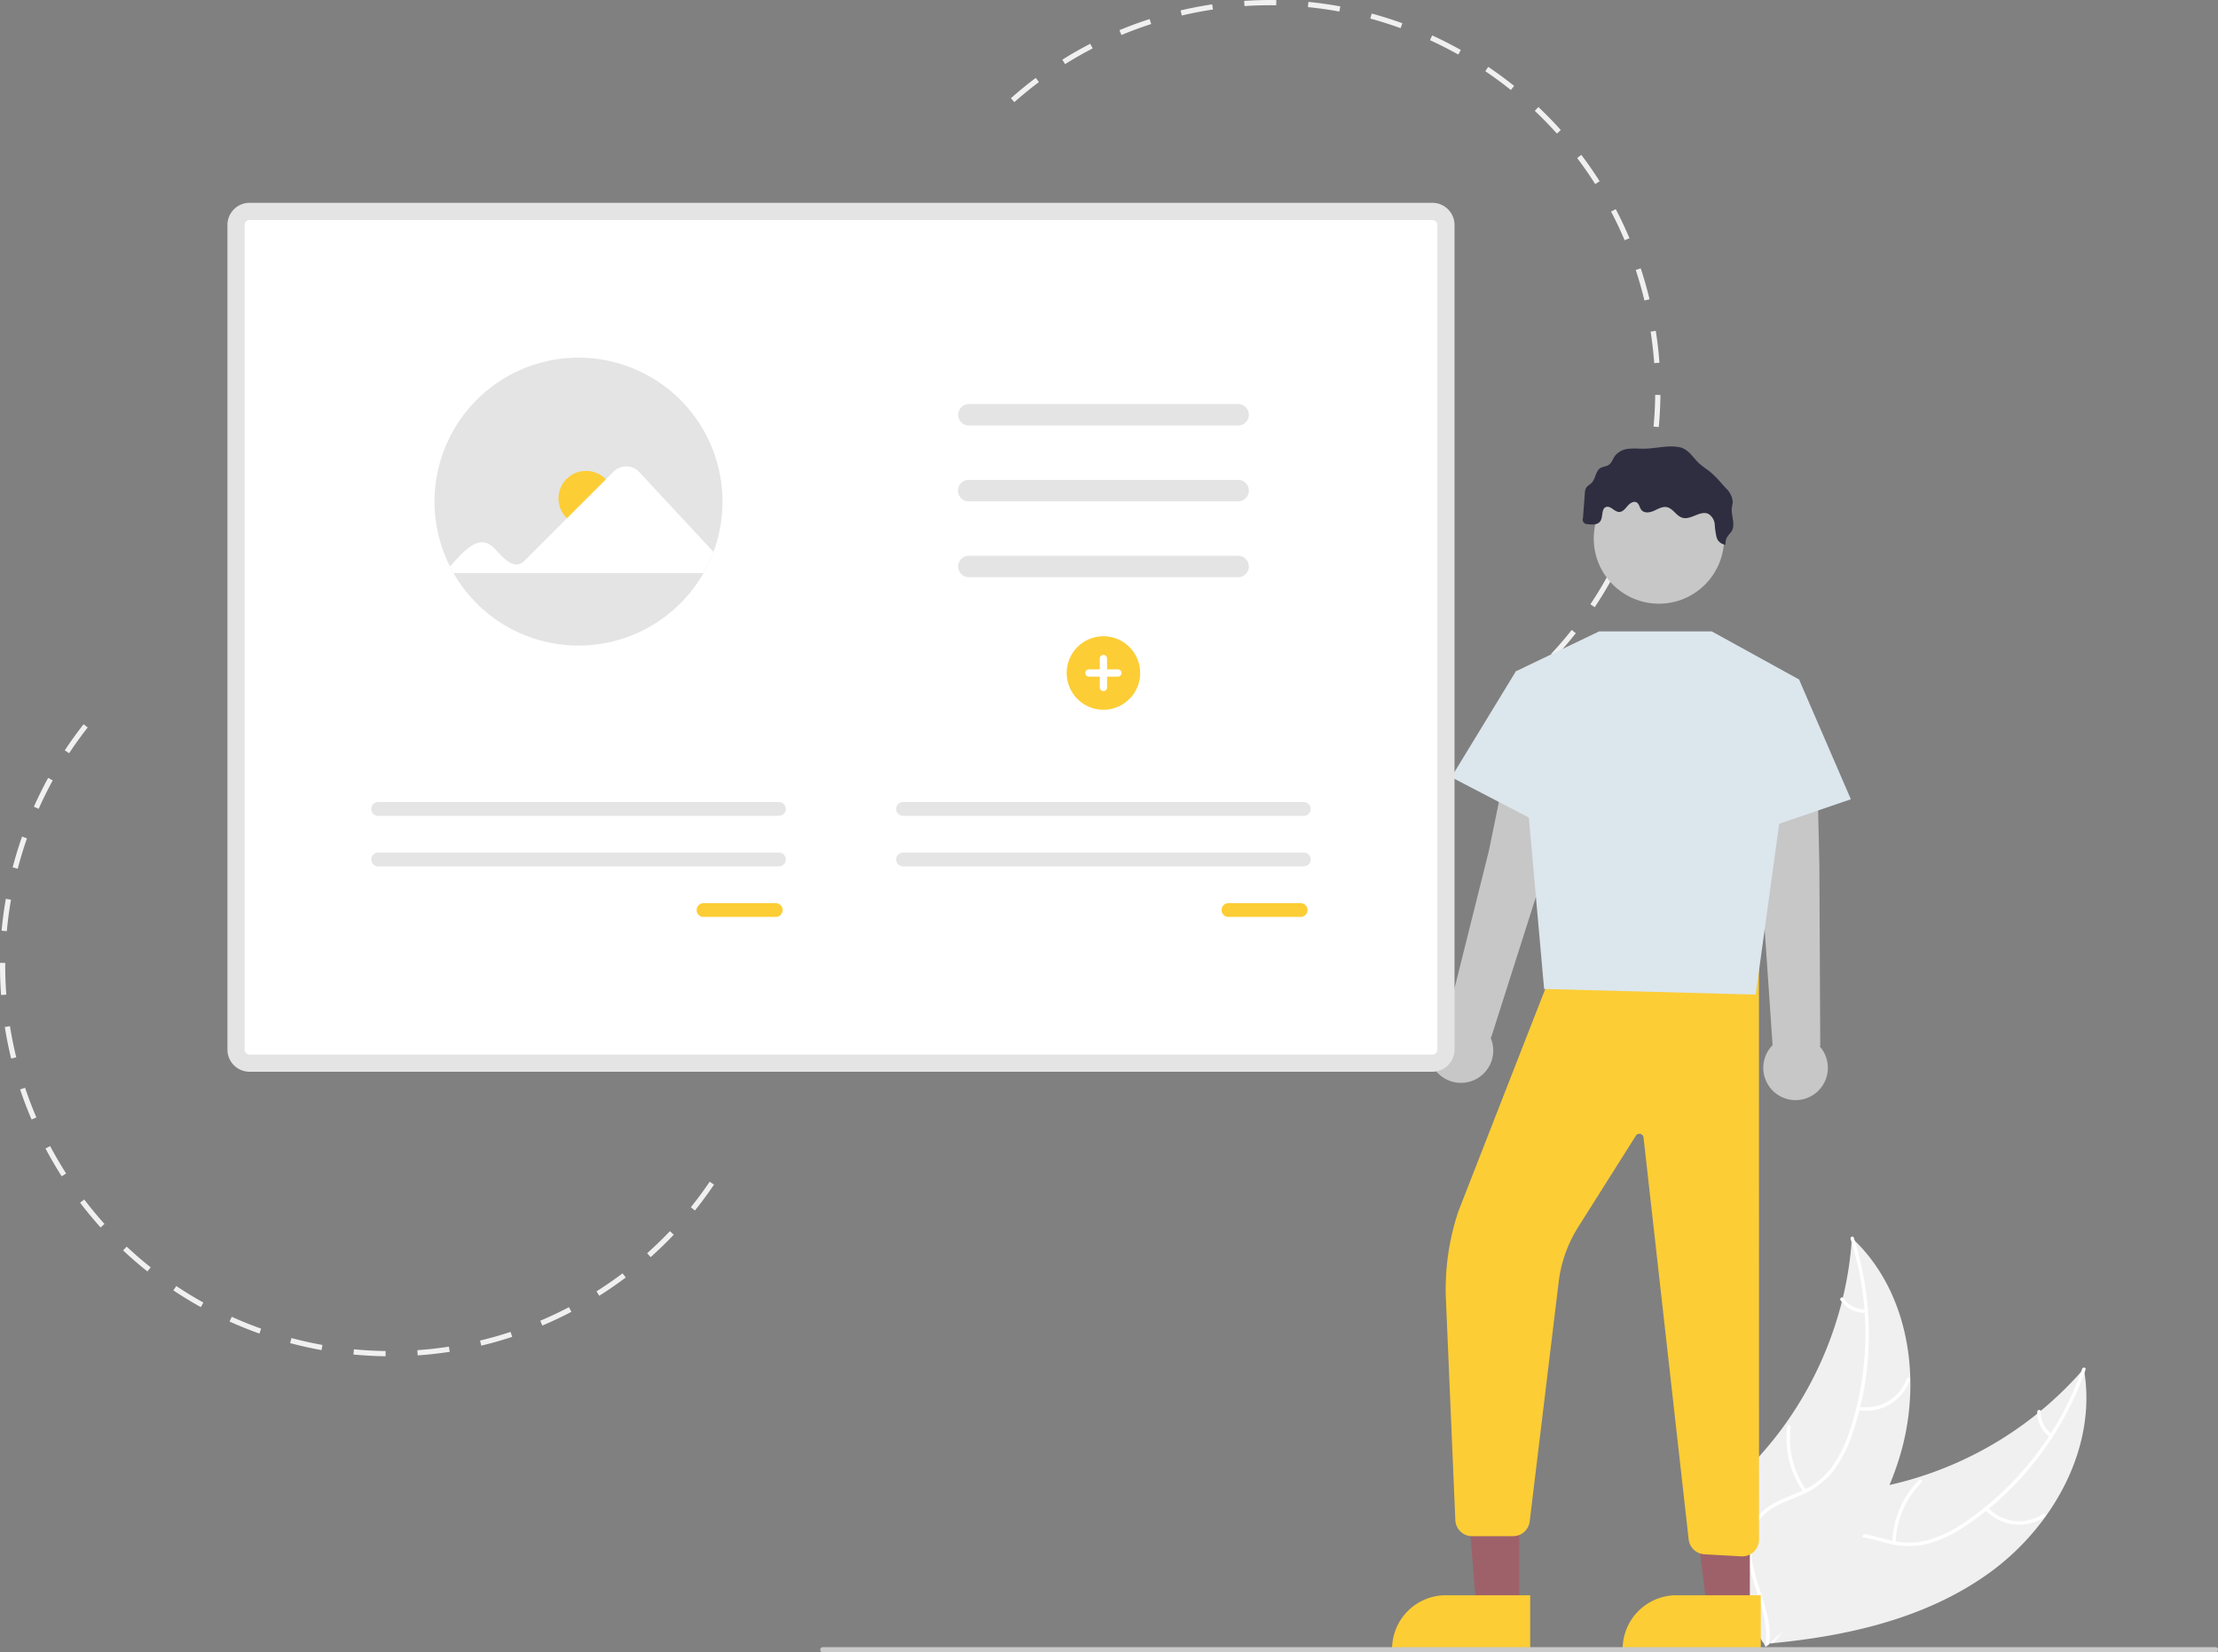 <svg xmlns="http://www.w3.org/2000/svg" width="505.061" height="376.235">
   <rect width="100%" height="100%" fill="#808080" stroke="none"/>
   <g>
      <path data-name="Path 19352" d="M453.237 357.972c14.467-10.553 24.435-28.676 21.27-46.3a82.5 82.5 0 0 1-49.534 27.479c-7.423 1.14-15.8 1.635-20.817 7.221-3.123 3.476-4.27 8.375-4.1 13.045s1.537 9.2 2.89 13.676l-.214 1.147c17.838-1.608 36.039-5.715 50.505-16.268z" fill="#f0f0f0"/>
      <path data-name="Path 19353" d="M474.131 311.687a70.517 70.517 0 0 1-26.2 34.582 30.368 30.368 0 0 1-8.482 4.311 17.417 17.417 0 0 1-9.166.131c-2.823-.667-5.633-1.675-8.569-1.644a10.665 10.665 0 0 0-7.866 3.768c-2.5 2.795-3.837 6.319-5.03 9.812-1.324 3.878-2.638 7.926-5.595 10.9-.358.361.222.9.58.535 5.144-5.178 5.325-13.06 9.271-18.96 1.842-2.753 4.524-4.968 7.932-5.236 2.98-.234 5.879.8 8.732 1.5a18.585 18.585 0 0 0 8.967.206 28.074 28.074 0 0 0 8.615-3.962 68.416 68.416 0 0 0 15.756-14.455 71.769 71.769 0 0 0 11.824-21.317c.167-.478-.605-.645-.771-.169z" fill="#fff"/>
      <path data-name="Path 19354" d="M452.003 343.767a10.58 10.58 0 0 0 13.6 1.666c.423-.281.007-.951-.417-.67a9.8 9.8 0 0 1-12.646-1.576c-.344-.375-.877.207-.537.58z" fill="#fff"/>
      <path data-name="Path 19355" d="M431.67 351.238a20.391 20.391 0 0 1 5.852-13.66c.357-.362-.224-.9-.58-.535a21.211 21.211 0 0 0-6.061 14.227c-.015.509.774.474.789-.032z" fill="#fff"/>
      <path data-name="Path 19356" d="M467.199 326.517a5.988 5.988 0 0 1-2.5-5.1c.021-.508-.768-.473-.789.032a6.711 6.711 0 0 0 2.755 5.651.408.408 0 0 0 .558-.022.4.4 0 0 0-.024-.561z" fill="#fff"/>
      <path data-name="Path 19357" d="M421.698 281.897c-.022.317-.044.634-.072.954a78.856 78.856 0 0 1-1.993 12.637c-.073.322-.151.648-.233.967a83.145 83.145 0 0 1-12.855 27.781 80.735 80.735 0 0 1-7.861 9.419c-3.944 4.054-8.542 8.136-10.848 13.11a13.838 13.838 0 0 0-.641 1.59l14.162 25.529c.061.042.117.087.178.129l.519 1.045c.158-.141.318-.291.476-.432.092-.082.181-.169.273-.25.06-.056.12-.112.178-.16l.054-.053c.058-.047.106-.1.158-.141q1.351-1.252 2.688-2.527c.006 0 .006 0 .009-.012a118.727 118.727 0 0 0 18.09-21.461c.151-.236.308-.475.452-.723a77.044 77.044 0 0 0 5.822-11.144 68.122 68.122 0 0 0 2.337-6.484 56.64 56.64 0 0 0 2.408-17.545c-.245-11.838-4.274-23.466-12.655-31.613-.217-.208-.429-.411-.646-.616z" fill="#f0f0f0"/>
      <path data-name="Path 19358" d="M421.402 282.134a70.517 70.517 0 0 1-.1 43.386 30.366 30.366 0 0 1-4.177 8.549 17.416 17.416 0 0 1-7.239 5.623c-2.655 1.167-5.507 2.054-7.832 3.846a10.664 10.664 0 0 0-4.012 7.744c-.31 3.734.741 7.356 1.891 10.862 1.277 3.893 2.666 7.917 2.1 12.073-.069.5.717.581.785.078.99-7.231-3.612-13.633-4.013-20.721-.187-3.307.621-6.691 3.181-8.956 2.239-1.981 5.178-2.9 7.877-4.056a18.583 18.583 0 0 0 7.283-5.234 28.074 28.074 0 0 0 4.49-8.356 68.417 68.417 0 0 0 3.878-21.028 71.771 71.771 0 0 0-3.394-24.139c-.155-.482-.871-.151-.718.329z" fill="#fff"/>
      <path data-name="Path 19359" d="M423.049 321.07a10.58 10.58 0 0 0 11.86-6.857c.169-.479-.567-.764-.736-.284a9.8 9.8 0 0 1-11.046 6.356c-.499-.094-.575.692-.078.785z" fill="#fff"/>
      <path data-name="Path 19360" d="M411.311 339.277a20.392 20.392 0 0 1-3.552-14.43c.067-.5-.718-.581-.785-.078a21.211 21.211 0 0 0 3.726 15.009c.295.414.904-.088.611-.501z" fill="#fff"/>
      <path data-name="Path 19361" d="M424.794 298.149a5.989 5.989 0 0 1-5.069-2.568c-.289-.418-.9.084-.61.5a6.711 6.711 0 0 0 5.6 2.854.408.408 0 0 0 .432-.354.4.4 0 0 0-.354-.432z" fill="#fff"/>
      <path data-name="Path 19362" d="M230.187 22.367a88.772 88.772 0 0 1 5.676-4.631l.715.953a88.892 88.892 0 0 0-5.6 4.569zm11.717-8.776a88.354 88.354 0 0 1 6.363-3.63l.548 1.059a86.789 86.789 0 0 0-6.278 3.58zm13.005-6.719a89.91 89.91 0 0 1 6.872-2.532l.366 1.134a87.559 87.559 0 0 0-6.781 2.5zm14.2-3.337-.273-1.16A89.9 89.9 0 0 1 276.027.99l.177 1.178a89.465 89.465 0 0 0-7.1 1.366zm14.278-2.147-.08-1.189a88.963 88.963 0 0 1 7.321-.187l-.019 1.192c-2.4-.038-4.829.024-7.223.184zm14.436.231.118-1.186c2.421.241 4.863.586 7.257 1.027l-.216 1.172a87.302 87.302 0 0 0-7.159-1.013zm44.658 157a88.896 88.896 0 0 0 5.55-4.628l.8.883a89.166 89.166 0 0 1-5.625 4.691zM312.035 4.233l.312-1.15c2.347.636 4.7 1.379 6.987 2.207l-.405 1.12a88.727 88.727 0 0 0-6.894-2.177zm41.148 144.687a88.066 88.066 0 0 0 4.714-5.477l.934.74a89.826 89.826 0 0 1-4.778 5.551zM325.619 9.147l.5-1.084a89.905 89.905 0 0 1 6.53 3.319l-.583 1.039a90.253 90.253 0 0 0-6.447-3.274zm36.528 128.452c1.331-2 2.6-4.075 3.758-6.174l1.042.577a89.625 89.625 0 0 1-3.808 6.257zm-23.93-121.387.666-.988a90.14 90.14 0 0 1 5.9 4.339l-.745.93a88.463 88.463 0 0 0-5.821-4.281zm30.928 108.752a86.798 86.798 0 0 0 2.7-6.705l1.123.4a90.595 90.595 0 0 1-2.736 6.8zm-19.656-99.728.818-.866a89.311 89.311 0 0 1 5.109 5.245l-.887.8a89.473 89.473 0 0 0-5.04-5.175zm24.5 86.119a88.107 88.107 0 0 0 1.563-7.057l1.173.209a89.15 89.15 0 0 1-1.584 7.153zm-14.86-75.373.95-.72a88.958 88.958 0 0 1 4.174 6.012l-1.006.638a87.784 87.784 0 0 0-4.117-5.931zm17.4 61.153c.224-2.389.351-4.817.377-7.218l1.191.013a88.795 88.795 0 0 1-.381 7.317zm-9.666-48.965 1.056-.552a89.112 89.112 0 0 1 3.126 6.623l-1.1.464a87.71 87.71 0 0 0-3.084-6.534zm9.819 34.522a88.072 88.072 0 0 0-.82-7.18l1.177-.184c.376 2.408.655 4.856.831 7.277zm-4.2-21.222 1.132-.372a90.13 90.13 0 0 1 2 7.046l-1.159.279a92.15 92.15 0 0 0-1.981-6.953z" fill="#f0f0f0"/>
      <path data-name="Path 19363" d="m352.018 197.106 8.142-27.216-15.456-3.792-5.689 27.718-9.726 38.881a7.352 7.352 0 1 0 10.1 3.525l.15.05z" fill="#c7c7c7"/>
      <path data-name="Path 19364" d="m414.29 197.128-.642-28.4-15.873 1.155 3.13 28.123 2.73 39.986a7.352 7.352 0 1 0 10.7.241h.158z" fill="#c7c7c7"/>
      <path data-name="Path 19365" d="M345.954 366.433H336.2l-3.049-37.622h12.8z" fill="#9e616a"/>
      <path data-name="Path 19366" d="M348.441 375.888h-31.45v-.4a12.241 12.241 0 0 1 12.241-12.241h19.209z" fill="#fccd35"/>
      <path data-name="Path 19367" d="M398.462 366.433h-9.754l-4.64-37.622h14.4z" fill="#9e616a"/>
      <path data-name="Path 19368" d="M400.949 375.888h-31.45v-.4a12.241 12.241 0 0 1 12.241-12.241h19.209z" fill="#fccd35"/>
      <path data-name="Path 19369" d="M396.732 354.396c-.073 0-.145 0-.218-.007l-8.4-.467a3.82 3.82 0 0 1-3.585-3.361l-10.283-91.567a.949.949 0 0 0-1.743-.387l-13.1 20.746a30.252 30.252 0 0 0-4.424 12.131l-6.657 55a3.844 3.844 0 0 1-3.791 3.316h-9.313a3.822 3.822 0 0 1-3.821-3.638l-2.128-49.842a55.9 55.9 0 0 1 2.813-20.488l20.055-51.327.117-.033 48.274-13.794.022 139.992a3.826 3.826 0 0 1-3.818 3.722z" fill="#fccd35"/>
      <path data-name="Path 19370" d="M389.791 143.772H364.13l-18.958 9.093 6.439 72.331 48.182 1.278 8.071-58.663 1.8-13.092z" fill="#dce6ed"/>
      <path data-name="Path 19371" d="m402.847 157.015 6.816-2.3 11.8 27.278-25.785 8.823z" fill="#dce6ed"/>
      <path data-name="Path 19372" d="m354.847 156.035-9.671-3.17-14.699 24.111 24.37 12.678z" fill="#dce6ed"/>
      <circle data-name="Ellipse 276" cx="14.837" cy="14.837" r="14.837" transform="translate(362.915 107.792)" fill="#c7c7c7"/>
      <path data-name="Path 19373" d="M382.234 101.792c-2.522-.414-5.033.293-7.543.375-1.235.04-2.475-.113-3.7.014a4.484 4.484 0 0 0-3.227 1.589c-.509.7-.742 1.637-1.468 2.105-.566.365-1.312.355-1.882.714-1.1.691-1.056 2.358-1.939 3.309-.42.452-1.038.726-1.336 1.266a2.743 2.743 0 0 0-.251 1.134l-.428 5.68a1.028 1.028 0 0 0 1.07 1.372c1.026.14 2.273.19 2.869-.657.7-1 .171-2.86 1.332-3.247 1.029-.343 1.86 1.1 2.944 1.132.817.023 1.4-.74 1.93-1.363s1.4-1.215 2.1-.79c.583.355.63 1.191 1.069 1.713.664.788 1.929.591 2.867.166s1.911-1.025 2.92-.82c1.411.287 2.139 2 3.519 2.408 1.976.588 4.1-1.771 5.954-.864a3.073 3.073 0 0 1 1.43 2.392 17.566 17.566 0 0 0 .409 2.864 2.311 2.311 0 0 0 2.06 1.743 2.893 2.893 0 0 1 .457-1.883c.286-.434.688-.786.948-1.237.9-1.558-.193-3.521.023-5.307.055-.45.194-.89.207-1.343a4.917 4.917 0 0 0-1.644-3.173l-.957-1.071a22.064 22.064 0 0 0-2.8-2.779 28.07 28.07 0 0 1-2.321-1.776c-1.487-1.438-2.411-3.307-4.612-3.666z" fill="#2f2e41"/>
      <path data-name="Path 19374" d="M53.747 239.003V51.227a3.085 3.085 0 0 1 3.082-3.082h269.342a3.085 3.085 0 0 1 3.082 3.082v187.776a3.085 3.085 0 0 1-3.082 3.082H56.829a3.085 3.085 0 0 1-3.082-3.082z" fill="#fff"/>
      <path data-name="Path 19375" d="M56.828 244.045a5.053 5.053 0 0 1-5.041-5.039V51.223a5.053 5.053 0 0 1 5.039-5.041h269.345a5.053 5.053 0 0 1 5.041 5.039v187.783a5.053 5.053 0 0 1-5.039 5.041zm-1.122-5.043a1.128 1.128 0 0 0 1.124 1.124h269.341a1.127 1.127 0 0 0 1.122-1.124V51.223a1.127 1.127 0 0 0-1.124-1.122H56.828a1.127 1.127 0 0 0-1.122 1.124z" fill="#e4e4e4"/>
      <path d="M281.932 92.007a2.443 2.443 0 1 1 0 4.887h-61.257a2.443 2.443 0 1 1-.08-4.886h61.337z" fill="#e4e4e4"/>
      <path data-name="feda1070-6288-4949-b833-330f4749d65f" d="M281.932 109.276a2.443 2.443 0 1 1 0 4.887h-61.257a2.444 2.444 0 1 1-.08-4.886h61.337zM281.932 126.547a2.443 2.443 0 1 1 0 4.887h-61.257a2.443 2.443 0 1 1-.08-4.886h61.337z" fill="#e4e4e4"/>
      <path data-name="Path 19376" d="M242.898 153.245a8.365 8.365 0 1 1 8.365 8.365 8.365 8.365 0 0 1-8.365-8.365z" fill="#fccd35"/>
      <path data-name="Path 19377" d="M247.962 152.42h2.475v-2.476a.825.825 0 0 1 1.65 0v2.478h2.476a.825.825 0 0 1 0 1.65h-2.476v2.475a.825.825 0 1 1-1.65 0v-2.475h-2.475a.825.825 0 1 1 0-1.65z" fill="#fff"/>
      <path data-name="Path 19378" d="M164.517 114.224a32.639 32.639 0 0 1-2.057 11.445 31.743 31.743 0 0 1-2.274 4.847 32.791 32.791 0 0 1-56.9 0q-.436-.756-.827-1.534a32.783 32.783 0 1 1 62.057-14.759z" fill="#e4e4e4"/>
      <circle data-name="Ellipse 277" cx="6.267" cy="6.267" r="6.267" transform="translate(127.173 107.224)" fill="#fccd35"/>
      <path data-name="Path 19379" d="M102.459 128.983c2.761-2.984 6.452-7.722 9.914-4.3 1.737 1.615 4.457 5.616 7.06 3l20.326-20.326a4.035 4.035 0 0 1 5.771.1l16.929 18.208a31.752 31.752 0 0 1-2.274 4.847h-56.9z" fill="#fff"/>
      <path data-name="Path 680" d="M160.202 205.655a1.567 1.567 0 1 0 0 3.135h16.447a1.567 1.567 0 0 0 0-3.135z" fill="#fccd35"/>
      <path data-name="Path 680" d="M86.105 182.634a1.567 1.567 0 1 0 0 3.135h91.263a1.567 1.567 0 1 0 0-3.135zM86.105 194.142a1.567 1.567 0 1 0 0 3.135h91.263a1.567 1.567 0 1 0 0-3.135z" fill="#e5e5e5"/>
      <path data-name="Path 680" d="M279.728 205.655a1.567 1.567 0 1 0 0 3.135h16.447a1.567 1.567 0 1 0 0-3.135z" fill="#fccd35"/>
      <path data-name="Path 680" d="M205.632 182.634a1.567 1.567 0 1 0 0 3.135h91.263a1.567 1.567 0 1 0 0-3.135zM205.632 194.142a1.567 1.567 0 1 0 0 3.135h91.263a1.567 1.567 0 0 0 0-3.135z" fill="#e5e5e5"/>
      <path data-name="Path 19380" d="M162.588 269.745a90.004 90.004 0 0 1-4.348 5.9l-.929-.746a88.534 88.534 0 0 0 4.29-5.817zm-9.171 11.411a90.128 90.128 0 0 1-5.262 5.1l-.793-.89a88.61 88.61 0 0 0 5.192-5.027zm-10.929 9.739a89.88 89.88 0 0 1-6.028 4.16l-.636-1.008a89.935 89.935 0 0 0 5.948-4.1zm-12.929 6.76.552 1.056a90.342 90.342 0 0 1-6.621 3.128l-.465-1.1a89.15 89.15 0 0 0 6.534-3.086zm-13.297 5.625.372 1.132a89.143 89.143 0 0 1-7.046 2l-.278-1.159a87.71 87.71 0 0 0 6.951-1.972zm-14.042 3.361.18 1.178c-2.4.368-4.856.64-7.285.808l-.082-1.189a85.59 85.59 0 0 0 7.187-.8zm-82.251-140.99a88.871 88.871 0 0 0-4.226 5.861l-.994-.657a88.59 88.59 0 0 1 4.284-5.941zm67.842 141.987-.016 1.191a90.807 90.807 0 0 1-7.316-.4l.114-1.186c2.387.228 4.818.363 7.218.395zm-75.8-129.935a87.115 87.115 0 0 0-3.206 6.476l-1.089-.485a89.476 89.476 0 0 1 3.25-6.563zm61.414 128.549-.211 1.173a89.954 89.954 0 0 1-7.15-1.593l.306-1.151a88.54 88.54 0 0 0 7.055 1.571zM6.143 190.897a89.687 89.687 0 0 0-2.107 6.914l-1.153-.3a89.77 89.77 0 0 1 2.135-7.007zm53.328 111.641-.4 1.122a90.017 90.017 0 0 1-6.793-2.737l.49-1.086c2.187.987 4.443 1.9 6.7 2.7zM2.502 204.874a88.67 88.67 0 0 0-.95 7.165l-1.187-.108c.221-2.422.544-4.866.963-7.262zm43.809 91.722-.578 1.042a89.024 89.024 0 0 1-6.252-3.812l.662-.991a86.475 86.475 0 0 0 6.167 3.76zM1.194 219.259c-.02 2.4.06 4.834.239 7.225l-1.189.089a89.37 89.37 0 0 1-.242-7.323zm33.117 69.321-.741.933a89.986 89.986 0 0 1-5.536-4.787l.816-.868a86.556 86.556 0 0 0 5.461 4.722zm-32.04-54.916a87.363 87.363 0 0 0 1.428 7.086l-1.157.283a88.297 88.297 0 0 1-1.448-7.183zm21.524 45.03-.885.8c-1.626-1.8-3.2-3.7-4.673-5.639l.948-.722a88.077 88.077 0 0 0 4.61 5.564zm-18.085-31a88.056 88.056 0 0 0 2.577 6.751l-1.095.47a89.048 89.048 0 0 1-2.612-6.843zm9.34 19.513-1 .642a90.318 90.318 0 0 1-3.689-6.328l1.053-.558a89.114 89.114 0 0 0 3.641 6.244z" fill="#f0f0f0"/>
      <path data-name="Path 19381" d="M504.473 376.235H187.392a.584.584 0 1 1 0-1.167h317.081a.584.584 0 1 1 0 1.167z" fill="#cacaca"/>
   </g>
</svg>